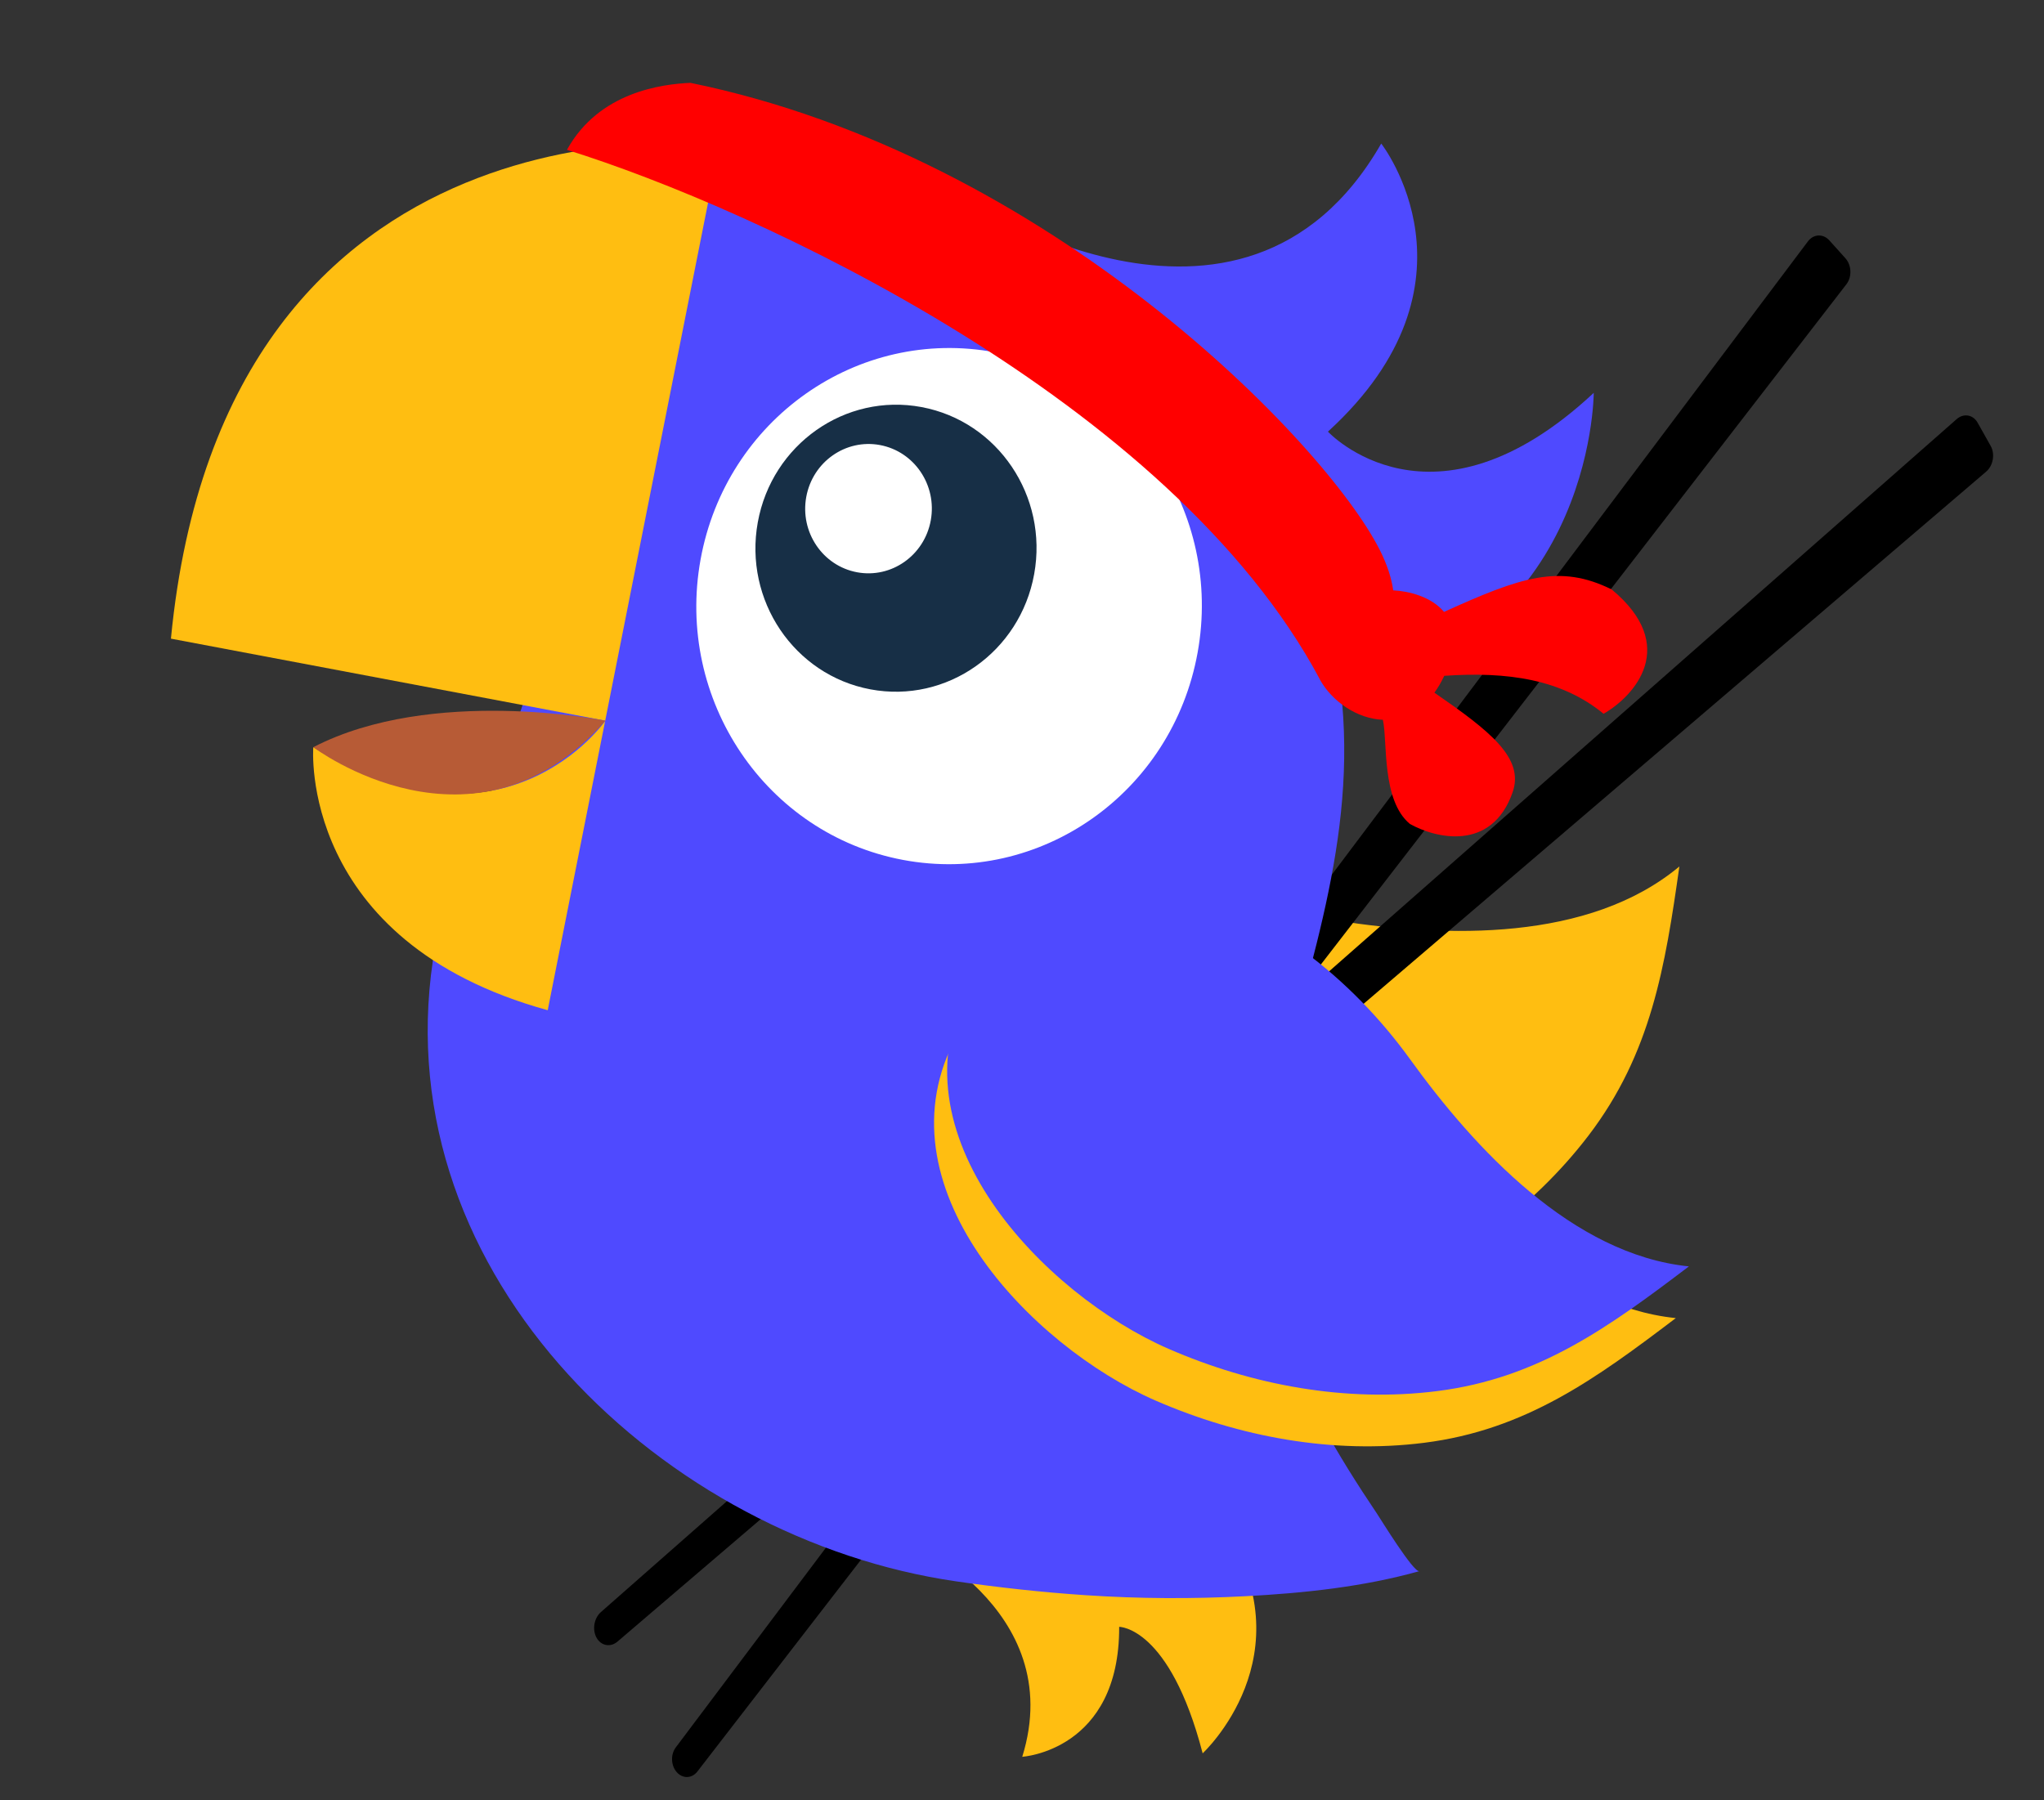 <svg width="210" height="185" viewBox="0 0 210 185" fill="none" xmlns="http://www.w3.org/2000/svg">
<rect x="0" y="0" width="210" height="185" fill="#333333" stroke="none"/>
<g clip-path="url(#clip0_539_7767)">
<path d="M172.539 89.037C163.242 96.787 148.604 96.344 137.479 94.621C127.627 93.096 115.931 94.34 107.649 100.343C101.111 105.078 97.967 113.814 100.181 121.728C104.91 138.656 127.783 138.773 140.672 133.511C149.392 129.947 157.405 124.277 163.195 116.699C169.646 108.258 171.08 99.307 172.539 89.037Z" fill="#FFBE11"/>
<path d="M204.052 48.471C204.781 47.848 204.991 46.657 204.52 45.82L203.181 43.437C202.711 42.602 201.743 42.439 201.024 43.072L61.738 165.657C61.024 166.286 60.828 167.472 61.294 168.301V168.301C61.759 169.127 62.718 169.307 63.438 168.692L204.052 48.471Z" fill="black"/>
<path d="M189.698 29.213C190.284 28.454 190.239 27.254 189.598 26.54L187.95 24.705C187.31 23.993 186.322 24.037 185.746 24.803L69.429 179.565C68.879 180.297 68.928 181.438 69.54 182.119V182.119C70.15 182.798 71.09 182.764 71.647 182.043L189.698 29.213Z" fill="black"/>
<path d="M163.741 40.382C163.741 40.382 163.696 67.305 135.577 71.338C135.577 71.338 124.465 32.517 98.626 20.009C98.626 20.009 127.582 39.695 141.907 14.753C141.907 14.753 153.138 29.084 136.432 44.355C136.432 44.355 147.123 55.88 163.736 40.375L163.741 40.382Z" fill="#4F4AFF"/>
<path d="M123.561 180.172C123.561 180.172 134.457 170.104 125.602 156.744C125.602 156.744 107.473 164.144 92.761 157.914C92.761 157.914 109.79 165.183 105.027 180.527C105.027 180.527 115.027 179.915 114.984 167.173C114.984 167.173 120.168 167.129 123.561 180.172Z" fill="#FFBE11"/>
<path d="M44.481 98.663C39.614 131.379 68.491 158.206 98.251 162.503C102.631 163.136 107.137 163.63 111.537 163.923C117.002 164.288 122.493 164.313 127.969 164.027C133.912 163.713 140.056 163.074 145.822 161.451C145.229 161.618 141.823 156.068 141.506 155.597C133.258 143.331 126.966 130.961 130.405 115.768C133.727 101.092 139.259 87.684 137.895 72.268C136.667 58.452 131.158 45.32 121.774 35.243C109.329 21.889 91.632 15.988 73.944 14.874" fill="#4F4AFF"/>
<path d="M73.923 14.872C73.923 14.872 23.086 8.421 17.561 65.628L62.2 74.057C62.2 74.057 51.893 88.978 32.187 76.778C32.187 76.778 30.587 96.719 56.271 103.809L73.93 14.867L73.923 14.872Z" fill="#FFBE11"/>
<path d="M62.203 74.059C62.203 74.059 44.391 70.46 32.19 76.781C32.19 76.781 48.763 89.343 62.203 74.059Z" fill="#B75B36"/>
<path d="M172.172 135.448C160.212 134.228 150.18 123.376 143.52 114.149C137.621 105.978 128.494 98.435 118.467 96.713C110.553 95.35 102.254 99.257 98.311 106.442C89.873 121.804 105.948 138.356 118.715 143.919C127.354 147.68 136.959 149.445 146.323 148.26C156.753 146.943 163.995 141.652 172.172 135.448Z" fill="#FFBE11"/>
<path d="M92.783 88.366C78.682 85.723 69.366 71.902 71.976 57.498C74.585 43.093 88.132 33.559 102.233 36.202C116.334 38.845 125.65 52.666 123.041 67.07C120.431 81.475 106.884 91.009 92.783 88.366Z" fill="white"/>
<path d="M89.426 70.838C81.585 69.368 76.404 61.683 77.855 53.673C79.306 45.663 86.84 40.361 94.681 41.831C102.522 43.301 107.703 50.986 106.251 58.996C104.8 67.006 97.267 72.308 89.426 70.838Z" fill="#172F46"/>
<path d="M88.047 58.805C84.514 58.142 82.18 54.679 82.834 51.07C83.487 47.461 86.882 45.072 90.415 45.734C93.948 46.397 96.282 49.859 95.628 53.469C94.975 57.078 91.58 59.467 88.047 58.805Z" fill="white"/>
<path d="M173.516 130.135C161.555 128.916 151.524 118.064 144.863 108.836C138.965 100.665 129.838 93.123 119.811 91.4C111.897 90.038 103.598 93.944 99.655 101.13C91.216 116.492 107.292 133.044 120.058 138.607C128.698 142.368 138.303 144.132 147.667 142.948C158.097 141.63 165.339 136.339 173.516 130.135Z" fill="#4F4AFF"/>
<path d="M70.935 8.514C68.057 8.642 61.545 9.419 58.247 15.399C77.538 21.393 120.306 41.107 135.615 69.833C135.612 69.834 135.609 69.834 135.607 69.835C136.844 72.065 139.423 73.864 142.076 73.965C142.572 76.189 141.919 82.235 144.853 84.668C147.474 86.144 153.255 87.56 155.404 81.421C156.639 77.893 153.061 75.114 147.372 71.179C147.704 70.72 148.017 70.198 148.304 69.607C148.329 69.554 148.354 69.5 148.379 69.447C154.884 68.995 160.437 69.803 164.752 73.348C167.94 71.508 172.569 66.377 165.593 60.578C160.223 57.906 156.228 59.315 148.361 62.877C147.05 61.306 144.721 60.74 143.139 60.664C142.965 59.425 142.53 58.044 141.758 56.513C136.214 45.527 107.785 16.037 70.935 8.514Z" fill="#FF0000"/>
</g>
<defs>
<clipPath id="clip0_539_7767">
<rect width="210" height="185" fill="white"/>
</clipPath>
</defs>
</svg>
